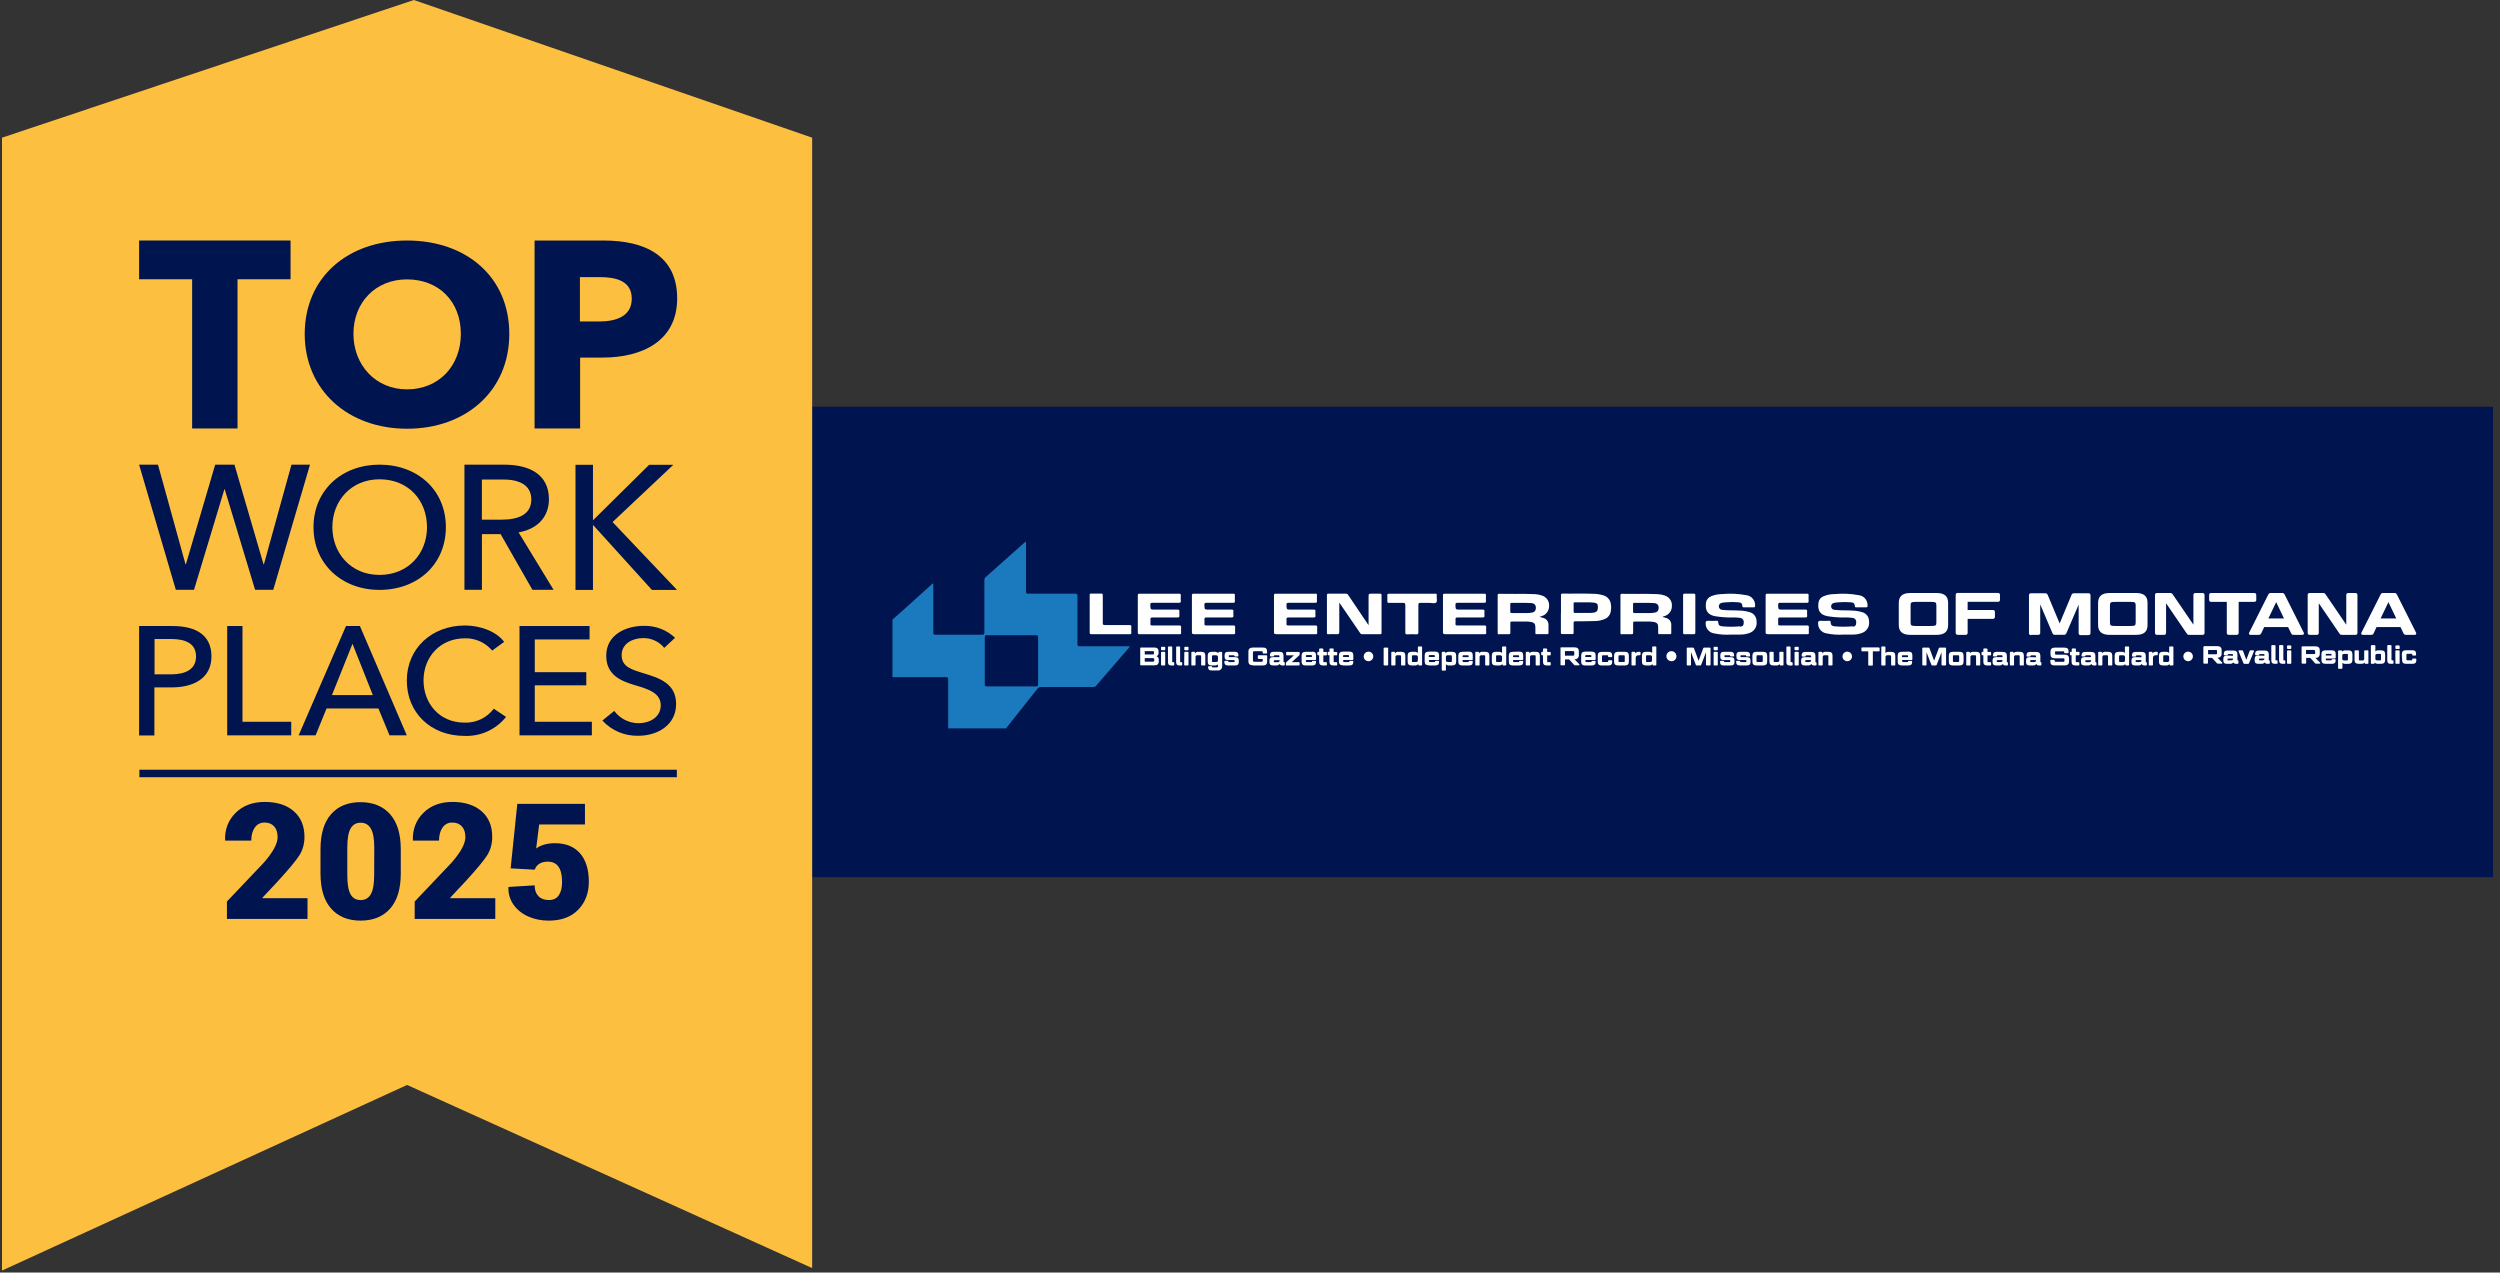<?xml version="1.0" encoding="UTF-8"?>
<svg id="Layer_1" data-name="Layer 1" xmlns="http://www.w3.org/2000/svg" viewBox="0 0 611 311">
  <rect x="0" y="0" width="611" height="311" fill="#333333" stroke="none"/>
  <defs>
    <style>
      .cls-1, .cls-2 {
        fill: #fff;
      }

      .cls-1, .cls-3, .cls-4, .cls-5 {
        fill-rule: evenodd;
      }

      .cls-3, .cls-6 {
        fill: #001450;
      }

      .cls-4 {
        fill: #fdbf3f;
      }

      .cls-5 {
        fill: #1b7abd;
      }
    </style>
  </defs>
  <rect class="cls-6" x="198.5" y="99.4" width="410.78" height="114.98"/>
  <polygon class="cls-4" points="101.14 0 .49 33.65 .49 310.52 99.49 265.16 198.49 309.92 198.49 33.65 101.14 0"/>
  <path class="cls-3" d="M99.47,58.78c14.39,0,25,8.82,25,22.81s-10.63,23.19-25,23.19-25-9.38-25-23.19c.04-13.99,10.67-22.81,25-22.81Z"/>
  <path class="cls-3" d="M135.29,144.14h-5.17l-7.77-13.6h-4.57v13.6h-4.27v-30.57h9.78c5.91,0,10.87,2.24,10.87,8.46,0,4.49-3.06,7.34-7.42,8.08l8.55,14.03Z"/>
  <polygon class="cls-3" points="143.29 164.28 143.29 167.49 130.7 167.49 130.7 176.4 144.65 176.4 144.65 179.72 126.97 179.72 126.97 153 144.09 153 144.09 156.28 130.7 156.28 130.7 164.28 143.29 164.28"/>
  <path class="cls-3" d="M92.75,144.17c-9.27,0-16.13-6.37-16.13-15.34s6.86-15.27,16.13-15.27,16.22,6.17,16.22,15.27-6.9,15.34-16.22,15.34Z"/>
  <polygon class="cls-3" points="99.42 179.72 95.2 179.72 92.48 173.15 79.81 173.15 77.13 179.72 72.99 179.72 84.56 153 87.96 153 99.42 179.72"/>
  <path class="cls-3" d="M113.64,152.87c3.65,0,7.61,1.38,9.57,4l-2.92,2.13c-1.64-1.95-4.08-3.05-6.63-3-6.19,0-10.15,4.67-10.15,10.29s3.89,10.32,10,10.32c2.8.11,5.48-1.16,7.17-3.4l3,2c-2.46,3.08-6.24,4.81-10.18,4.64-8.19,0-14.07-5.62-14.07-13.51s6.1-13.47,14.21-13.47Z"/>
  <polygon class="cls-3" points="34 58.78 71.01 58.78 71.01 68.25 58.05 68.25 58.05 104.72 46.96 104.72 46.96 68.25 34 68.25 34 58.78"/>
  <polygon class="cls-3" points="38.61 113.57 45.34 137.92 45.43 137.92 52.59 113.57 57.3 113.57 64.41 137.92 64.5 137.92 71.23 113.57 75.76 113.57 66.79 144.14 62.34 144.14 54.92 119.57 54.84 119.57 47.42 144.14 42.97 144.14 34 113.57 38.61 113.57"/>
  <polygon class="cls-3" points="71.18 176.4 71.18 179.72 55.53 179.72 55.53 153 59.26 153 59.26 176.4 71.18 176.4"/>
  <path class="cls-3" d="M34,153h8.14c5.77,0,9.54,2.22,9.54,7.43s-4.18,7.57-9.73,7.57h-4.22v11.74h-3.73v-26.74Z"/>
  <path class="cls-3" d="M155.1,167.43c-3.39-1-6.94-2.49-6.94-7.18,0-5.09,4.75-7.29,9.17-7.29,2.84-.08,5.59.97,7.65,2.92l-2.64,2.46c-1.27-1.56-3.19-2.44-5.2-2.39-2.42,0-5.21,1.27-5.21,4.16s2.45,3.53,5.47,4.47c3.58,1.09,7.84,2.38,7.84,7.48s-4.48,7.76-9.23,7.76c-3.33.09-6.54-1.26-8.79-3.72l2.9-2.35c1.4,1.9,3.64,3.02,6,3,2.49,0,5.36-1.34,5.36-4.37s-2.99-3.93-6.38-4.95Z"/>
  <polygon class="cls-3" points="159.33 144.18 145.01 128.37 144.92 128.37 144.92 144.18 140.65 144.18 140.65 113.6 144.92 113.6 144.92 127.08 145.01 127.08 158.64 113.6 164.55 113.6 149.71 127.59 165.46 144.18 159.33 144.18"/>
  <path class="cls-3" d="M147.29,87.39h-5.51v17.33h-11.13v-45.94h16.85c10,0,18,3.63,18,14.14s-8.66,14.47-18.21,14.47Z"/>
  <path class="cls-4" d="M122.99,117.19h-5.22v9.81h4.92c4,0,7.16-1.25,7.16-4.92s-3.15-4.89-6.86-4.89Z"/>
  <path class="cls-4" d="M99.47,95.16c7.71,0,13.16-5.67,13.16-13.57s-5.38-13.31-13.16-13.31-13.09,5.72-13.09,13.31,5.38,13.57,13.09,13.57Z"/>
  <path class="cls-4" d="M47.91,160.43c0-3.21-2.64-4.26-6.14-4.26h-4v8.64h4c3.58,0,6.14-1.21,6.14-4.38Z"/>
  <path class="cls-4" d="M92.75,117.14c-7,0-11.52,5.31-11.52,11.69s4.53,11.68,11.52,11.68,11.61-5.18,11.61-11.68-4.49-11.69-11.61-11.69Z"/>
  <polygon class="cls-4" points="81.13 169.87 91.12 169.87 86.15 157.34 81.13 169.87"/>
  <path class="cls-4" d="M146.6,67.73h-4.87v10.84h4.67c4.15,0,8-1.23,8-5.58s-3.85-5.26-7.8-5.26Z"/>
  <rect class="cls-6" x="34.07" y="188.12" width="131.35" height="1.83"/>
  <path class="cls-6" d="M142.96,196.45v5.05h-11.19l-.73,5.87c1.05-.79,2.47-1.22,4.28-1.29,2.76-.06,4.88.74,6.36,2.38,1.49,1.65,2.23,4,2.23,7.07,0,2.75-.87,5.02-2.6,6.81-1.73,1.78-4.13,2.66-7.2,2.66-1.8,0-3.46-.33-4.96-.99s-2.71-1.61-3.61-2.86c-.89-1.25-1.32-2.66-1.29-4.25l.04-.13,6.38-.39c0,1.13.31,2.01.92,2.64s1.47.95,2.56.95,1.9-.39,2.43-1.18.79-1.86.79-3.22c0-3.32-1.16-4.98-3.48-4.98-1.65,0-2.72.65-3.22,1.96l-5.87-.32,1.63-15.77h16.52Z"/>
  <path class="cls-6" d="M121.05,219.53v5.05h-19.7v-4.25l9.04-9.52c2.23-2.56,3.35-4.63,3.35-6.21,0-1.12-.28-1.99-.84-2.62s-1.35-.95-2.36-.95-1.81.41-2.38,1.22c-.57.82-.86,1.88-.86,3.2h-6.38l-.02-.13c-.07-2.65.78-4.86,2.56-6.64,1.79-1.79,4.18-2.69,7.15-2.69s5.36.76,7.09,2.28c1.73,1.5,2.6,3.59,2.6,6.25,0,1.69-.41,3.19-1.22,4.49-.82,1.29-2.56,3.39-5.24,6.32l-3.82,4.08.06.11h10.98Z"/>
  <path class="cls-6" d="M97.95,207.56v5.93c0,3.75-.87,6.61-2.6,8.57s-4.14,2.94-7.22,2.94-5.46-.98-7.2-2.94-2.6-4.82-2.6-8.57v-5.93c0-3.75.86-6.61,2.58-8.57s4.12-2.94,7.2-2.94,5.51.99,7.24,2.96c1.73,1.96,2.6,4.81,2.6,8.55ZM90.63,202.51c-.54-.96-1.38-1.44-2.49-1.44s-1.94.48-2.47,1.44c-.53.95-.79,2.48-.79,4.6v6.77c0,2.16.26,3.72.79,4.68.54.95,1.37,1.42,2.47,1.42s1.95-.48,2.49-1.44.82-2.51.82-4.66l.02-6.77c0-2.11-.28-3.64-.84-4.6Z"/>
  <path class="cls-6" d="M75.16,219.53v5.05h-19.7v-4.25l9.04-9.52c2.23-2.56,3.35-4.63,3.35-6.21,0-1.12-.28-1.99-.84-2.62s-1.35-.95-2.36-.95-1.81.41-2.38,1.22c-.57.82-.86,1.88-.86,3.2h-6.38l-.02-.13c-.07-2.65.78-4.86,2.56-6.64s4.18-2.69,7.15-2.69,5.36.76,7.09,2.28c1.73,1.5,2.6,3.59,2.6,6.25,0,1.69-.41,3.19-1.22,4.49-.82,1.29-2.56,3.39-5.24,6.32l-3.82,4.08.06.11h10.98Z"/>
  <path class="cls-5" d="M247.17,155.24h6c.39-.01.54.07.54.51v11.53c0,.37-.09.47-.47.47h-12.08c-.4,0-.48-.13-.48-.5v-11.48c0-.41.09-.53.51-.53h5.98ZM221.57,148.37l-3.45,3.06v14.06s12.99,0,12.99,0c.49,0,.63.1.63.61v11.92h14.12c2.57-3.23,5.13-6.45,7.69-9.69.2-.28.53-.45.87-.43h12.74c.26.03.52-.06.7-.26,2.51-2.9,5.01-5.81,7.52-8.72.15-.16.29-.33.43-.5.11-.13.22-.26.34-.4-.19-.08-.39-.1-.59-.07h-11.68c-.44,0-.55-.11-.55-.55v-11.73c0-.48-.14-.57-.58-.57h-11.43c-.42,0-.56-.08-.56-.54v-11.68s0-.07.01-.11c.02-.12.03-.24-.08-.3-.12-.07-.22.04-.31.14-.02.02-.03.04-.05.05l-9.39,8.34c-.24.2-.37.5-.36.81v12.78c0,.45-.12.54-.55.54h-11.39c-.44,0-.54-.12-.54-.55v-11.43s0-.08,0-.12c.01-.15.02-.31-.11-.46l-6.43,5.8Z"/>
  <path class="cls-2" d="M324.68,155c.69-.03,1.39-.03,2.08,0,.49,0,.56-.15.56-.58v-7.14c.22.32.37.52.5.72,1.52,2.21,3.03,4.42,4.54,6.64.13.19.24.36.53.36h4.43c.27,0,.33-.08.33-.34v-9.2c0-.29-.1-.37-.37-.36h-2.24c-.42,0-.56.07-.56.53v7.16l-.31-.44-4.66-6.92c-.1-.21-.31-.33-.54-.33h-4.28c-.31,0-.39.08-.39.39v9.15c0,.27.07.37.36.37"/>
  <path class="cls-2" d="M425.29,153.07c-1.47.14-2.94.14-4.41,0-.7-.09-.91-.34-.94-1,0-.31-.14-.35-.39-.35-.7.04-1.39.04-2.09,0-.52,0-.61.2-.6.63-.03,1.2.82,2.23,2,2.44,1.41.3,2.85.4,4.29.3h2.24c.83,0,1.65-.16,2.42-.48,1.07-.49,1.68-1.62,1.49-2.78.02-1.03-.67-1.95-1.67-2.21-.77-.24-1.58-.37-2.39-.39-1.47-.11-2.94,0-4.41-.19-.41-.05-.72-.38-.75-.79-.03-.41.23-.78.62-.89.4-.1.82-.15,1.23-.16.97-.09,1.96-.09,2.93,0,.7.07.92.26,1,1,0,.26.19.23.35.23h2.38c.29,0,.35-.1.36-.37.08-1.33-.9-2.48-2.23-2.61-1.91-.35-3.85-.44-5.78-.26-.95,0-1.89.18-2.76.54-.65.26-1.11.83-1.23,1.52-.27,2,.41,3,2.21,3.35,1.45.24,2.93.34,4.4.31.56-.02,1.12.02,1.68.1.28.02.54.15.71.37.18.22.25.5.22.77,0,.64-.23,1-.92,1"/>
  <path class="cls-2" d="M278.58,155h9.69c.3,0,.42-.07.4-.38-.03-.43-.03-.86,0-1.29,0-.37-.08-.48-.46-.47h-6.61c-.33,0-.47-.07-.44-.43.03-.33.03-.67,0-1,0-.4.07-.53.5-.52h6.06c.4,0,.57-.07.53-.51-.03-.33-.03-.67,0-1,0-.34-.1-.41-.42-.41h-5.54c-1.15,0-1.12,0-1.16-1.15,0-.46.15-.52.55-.52h6.46c.35,0,.47-.09.45-.44-.03-.46-.03-.93,0-1.39,0-.32-.1-.39-.4-.39h-9.69c-.32,0-.42.08-.42.41v9.05c0,.4.14.45.48.45"/>
  <path class="cls-1" d="M384.92,147.21c-.25,0-.33.06-.33.33v-.02s0,1.88,0,1.88c-.01.4.12.4.42.4h3.38c.43.01.86-.02,1.28-.1.65-.13.87-.61.86-1.34-.01-.73-.2-.95-.89-1.07-.81-.08-1.62-.11-2.43-.08h-2.28ZM381.48,154.57v-4.57h.02s0-4.52,0-4.52c0-.32.09-.41.42-.41,1.12.03,2.24.02,3.36.01,1.45,0,2.9-.02,4.34.05.75.02,1.49.14,2.2.36,1.04.28,1.8,1.18,1.89,2.25.09.59.07,1.19-.06,1.78-.15.82-.72,1.49-1.49,1.79-.78.32-1.62.48-2.47.48-1.54.05-3.08.05-4.62.05-.36,0-.48.07-.48.46v2.33c.01.34-.13.34-.39.34h-2.33c-.33.01-.39-.1-.39-.4Z"/>
  <path class="cls-2" d="M339.06,146.93c0,.34.1.41.42.41h3.38c.46,0,.6.08.6.58v6.6c0,.37.05.53.47.51.75-.04,1.49-.04,2.24,0,.42,0,.48-.13.48-.5v-6.66c0-.46.14-.55.56-.53h2.18c.56,0,1.31.24,1.63-.09s.05-1.1.12-1.67c.07-.57-.15-.47-.51-.47h-11.13c-.34,0-.47.08-.44.44.03.46.03.93,0,1.39"/>
  <path class="cls-2" d="M266.71,155h9.39c.31,0,.41-.08.4-.39-.04-.46-.04-.93,0-1.39,0-.4-.12-.46-.48-.46h-6c-.43,0-.51-.13-.5-.52v-6.71c0-.33-.05-.48-.42-.46h-2.39c-.3,0-.4.06-.39.38v9.15c0,.31.09.38.39.38"/>
  <path class="cls-2" d="M411.71,155h2.19c.36,0,.44-.11.44-.45v-9.04c0-.33-.09-.43-.42-.42h-2.18c-.32,0-.39.1-.39.4v9.14c0,.28.08.37.36.37"/>
  <path class="cls-1" d="M369.45,147.34c-.25-.01-.34.07-.34.33v1.78c0,.31.1.38.4.38h3.67c.48,0,.95-.04,1.42-.15.41-.1.71-.46.75-.88.12-.92-.34-1.36-1.14-1.41-.8-.05-1.62-.05-2.42-.05h-2.34ZM368.75,155h-2.34v.04c-.29,0-.38-.09-.38-.37v-9.19c0-.26.08-.35.34-.35,1.27.03,2.54.03,3.81.02,1.66-.01,3.32-.02,4.98.06.58.03,1.15.14,1.7.34,1.12.35,1.85,1.43,1.74,2.6,0,1.1-.7,2.07-1.74,2.41l-.62.21c.13.03.25.06.36.09.24.06.45.11.64.18.72.22,1.22.89,1.21,1.65v2c0,.25-.09.3-.32.3h-2.59c-.29,0-.29-.11-.29-.33v-1.34c0-.85-.29-1.18-1.14-1.33-.56-.08-1.12-.1-1.68-.08h-2.94c-.28,0-.36.08-.36.36v2.34c0,.31-.08.39-.38.39Z"/>
  <path class="cls-1" d="M399.46,147.34c-.25-.01-.34.07-.34.33v1.78c-.02.31.09.38.39.38h3.67c.48.01.96-.04,1.43-.15.41-.1.71-.46.75-.88.12-.92-.33-1.36-1.14-1.41-.81-.05-1.62-.05-2.43-.05h-2.33ZM398.75,155h-2.33v.04c-.3,0-.38-.09-.38-.37v-9.19c0-.26.07-.35.34-.35,1.27.03,2.54.03,3.81.02,1.66-.01,3.32-.02,4.98.06.58.03,1.15.14,1.7.34,1.12.35,1.84,1.43,1.74,2.6,0,1.1-.7,2.07-1.74,2.41l-.62.21c.13.03.25.06.36.09.24.06.45.11.64.18.72.22,1.22.89,1.21,1.65v2c0,.25-.1.3-.32.3h-2.59c-.29,0-.29-.11-.29-.33v-1.34c0-.85-.29-1.18-1.14-1.33-.56-.08-1.13-.1-1.69-.08h-2.93c-.28,0-.36.08-.36.36v2.34c0,.31-.08.39-.39.39Z"/>
  <path class="cls-2" d="M452.77,153.07c-1.47.13-2.95.13-4.42,0-.7-.09-.9-.34-.94-1,0-.31-.13-.35-.39-.35-.69.04-1.39.04-2.08,0-.53,0-.61.2-.6.63-.03,1.2.82,2.23,2,2.44,1.41.3,2.86.4,4.3.3h2.23c.83,0,1.65-.16,2.42-.48,1.07-.49,1.68-1.62,1.5-2.78.02-1.03-.67-1.95-1.67-2.21-.77-.24-1.58-.37-2.39-.39-1.47-.11-2.95,0-4.42-.19-.42-.03-.76-.36-.79-.79s.26-.8.67-.89c.4-.1.82-.15,1.23-.16.97-.08,1.96-.08,2.93,0,.7.07.92.26,1,1,0,.26.18.23.34.23h2.39c.29,0,.35-.1.35-.37.09-1.33-.89-2.49-2.22-2.61-1.91-.35-3.86-.44-5.79-.26-.95,0-1.89.18-2.76.54-.65.25-1.12.83-1.22,1.52-.28,2,.41,3,2.2,3.35,1.45.24,2.93.34,4.4.31.57-.02,1.13.02,1.69.1.28.02.54.15.71.37.18.22.25.5.22.77,0,.64-.23,1-.92,1"/>
  <path class="cls-2" d="M291.79,155h9.69c.3,0,.41-.06.39-.38-.03-.43-.03-.86,0-1.29,0-.37-.07-.47-.45-.47h-6.61c-.34,0-.48-.07-.45-.43.03-.33.03-.67,0-1,0-.4.07-.53.5-.52h6.06c.4,0,.58-.07.53-.51-.03-.33-.03-.67,0-1,0-.34-.1-.41-.42-.41h-5.51c-1.15,0-1.13,0-1.17-1.15,0-.46.15-.52.56-.52h6.46c.34,0,.46-.09.44-.44-.03-.46-.03-.93,0-1.39,0-.32-.1-.39-.4-.39h-9.69c-.32,0-.42.08-.42.42v9c0,.4.14.45.49.45"/>
  <path class="cls-2" d="M311.84,155h9.69c.3,0,.42-.06.4-.38-.03-.43-.03-.86,0-1.29,0-.37-.08-.47-.46-.47h-6.61c-.34,0-.48-.07-.45-.43.04-.33.04-.67,0-1,0-.4.07-.53.5-.52h6.07c.39,0,.57-.07.52-.51-.03-.33-.03-.67,0-1,0-.34-.09-.41-.41-.41h-5.52c-1.15,0-1.12,0-1.16-1.15,0-.46.14-.52.55-.52h6.46c.35,0,.47-.09.44-.44-.03-.35,0-.93,0-1.39s-.1-.39-.39-.39h-9.69c-.32,0-.43.08-.42.42v9c0,.4.15.45.49.45"/>
  <path class="cls-2" d="M353.15,155h9.69c.29,0,.41-.06.39-.38-.03-.43-.03-.86,0-1.29,0-.37-.08-.47-.46-.47h-6.61c-.33,0-.47-.07-.44-.43.03-.33.03-.67,0-1,0-.4.07-.53.5-.52h6.06c.4,0,.58-.07.53-.51-.03-.33-.03-.67,0-1,0-.34-.1-.41-.42-.41h-5.51c-1.16,0-1.13,0-1.17-1.15,0-.46.15-.52.56-.52h6.46c.34,0,.46-.09.44-.44-.03-.46-.03-.93,0-1.39,0-.32-.1-.39-.4-.39h-9.69c-.32,0-.42.08-.42.42v9c0,.4.14.45.49.45"/>
  <path class="cls-2" d="M432,155h9.7c.29,0,.41-.06.39-.38-.03-.43-.03-.86,0-1.29,0-.37-.08-.47-.46-.47h-6.61c-.33,0-.47-.07-.44-.43.03-.33.03-.67,0-1,0-.4.07-.53.5-.52h6.06c.4,0,.58-.07.53-.51-.03-.33-.03-.67,0-1,0-.34-.1-.41-.42-.41h-5.52c-1.15,0-1.12,0-1.16-1.15,0-.46.15-.52.55-.52h6.47c.34,0,.46-.09.44-.44-.03-.46-.03-.93,0-1.39,0-.32-.1-.39-.4-.39h-9.69c-.32,0-.42.08-.42.42v9c0,.4.14.45.48.45"/>
  <path class="cls-1" d="M468.22,147.1c-1.16,0-1.27.16-1.27.91v4.08c0,.74.11.9,1.27.9h3.76c1.16,0,1.27-.16,1.27-.9v-4.08c0-.75-.11-.91-1.27-.91h-3.76ZM473.29,155.16h-6.4c-1.91,0-2.83-.79-2.83-2.42v-5.38c0-1.64.92-2.43,2.83-2.43h6.4c1.93,0,2.83.77,2.83,2.43v5.38c0,1.65-.9,2.42-2.83,2.42Z"/>
  <path class="cls-2" d="M478.5,155.16h1.87c.13.02.26-.02.36-.11.1-.09.16-.21.16-.34v-3.46h6.16c.13.01.26-.03.36-.12.1-.09.15-.22.15-.35v-1.24c0-.13-.05-.26-.15-.34-.1-.09-.23-.13-.36-.12h-6.16v-2h7.4c.13.02.26-.02.36-.11.1-.09.15-.21.15-.34v-1.26c0-.13-.05-.26-.15-.34s-.23-.13-.36-.12h-9.81c-.13-.02-.26.02-.36.11-.1.09-.15.22-.15.35v9.32c0,.13.05.26.15.34.1.09.23.13.36.11"/>
  <path class="cls-2" d="M496.43,155.16h1.7c.13.01.26-.03.35-.11.1-.09.15-.21.15-.34v-7l3,7.06c.1.26.36.42.64.38h2.11c.28.04.54-.12.64-.38l3-7v7c0,.13.05.25.15.34.1.09.22.13.35.11h1.88c.13.02.26-.02.36-.11.1-.09.16-.21.16-.34v-9.32c0-.13-.06-.26-.16-.35-.1-.09-.23-.13-.36-.11h-3.47c-.27-.03-.54.12-.64.38l-2.91,7-2.93-7c-.1-.26-.37-.41-.64-.38h-3.42c-.13-.02-.26.02-.36.11-.1.09-.15.22-.15.35v9.32c0,.13.05.26.15.34s.23.13.36.11"/>
  <path class="cls-1" d="M516.94,147.1c-1.16,0-1.27.16-1.27.91v4.08c0,.74.11.9,1.27.9h3.76c1.15,0,1.26-.16,1.26-.9v-4.08c0-.75-.11-.91-1.26-.91h-3.76ZM522.04,155.16h-6.43c-1.91,0-2.84-.79-2.84-2.42v-5.38c0-1.64.93-2.43,2.84-2.43h6.43c1.93,0,2.82.77,2.82,2.43v5.38c0,1.65-.89,2.42-2.82,2.42Z"/>
  <path class="cls-2" d="M527.19,155.16h1.69c.13.02.26-.02.36-.11.1-.09.15-.21.15-.34v-7.28l5.06,7.42c.13.22.38.34.63.31h3.21c.13.01.26-.03.35-.11.1-.09.15-.21.15-.34v-9.32c0-.13-.05-.26-.15-.34-.1-.09-.23-.13-.35-.12h-1.7c-.13-.02-.27.02-.36.11-.1.09-.16.22-.16.35v7.28l-5.07-7.43c-.13-.21-.38-.33-.63-.31h-3.18c-.13-.02-.26.02-.36.11-.1.09-.15.22-.15.35v9.32c0,.22.13.45.51.45"/>
  <path class="cls-2" d="M540.42,147.1h3.81v7.61c0,.13.05.26.15.34s.23.13.36.11h1.87c.13.02.26-.02.36-.11.1-.09.16-.21.16-.34v-7.61h3.79c.38,0,.51-.23.51-.45v-1.26c0-.13-.05-.26-.15-.35-.1-.09-.23-.13-.36-.11h-10.5c-.13-.02-.26.02-.36.11-.1.09-.15.22-.15.35v1.26c0,.13.05.26.15.34.1.09.23.13.36.11"/>
  <path class="cls-1" d="M558.21,151.16l-1.91-4-1.91,4h3.82ZM550.02,155.16c-.13,0-.26-.05-.34-.16h.01c-.07-.11-.07-.26,0-.37l4.68-9.33c.11-.25.37-.4.64-.37h2.71c.27-.03.53.12.64.37l4.68,9.32c.07.11.08.26,0,.37-.07.12-.2.18-.34.17h-2.11c-.27.04-.53-.12-.63-.37l-.75-1.53h-5.84l-.73,1.53c-.1.25-.36.4-.63.37h-2Z"/>
  <path class="cls-2" d="M564.51,155.16h1.69c.13.02.26-.02.36-.11.1-.09.15-.21.15-.34v-7.28l5.06,7.42c.13.22.38.34.63.31h3.25c.13.02.26-.02.36-.11.1-.09.15-.21.15-.34v-9.32c0-.13-.05-.26-.15-.34s-.23-.13-.36-.12h-1.7c-.13-.02-.27.02-.36.11-.1.09-.16.22-.16.35v7.28l-5.07-7.43c-.13-.22-.38-.34-.63-.31h-3.22c-.13-.02-.26.02-.36.11-.1.09-.15.22-.15.35v9.32c0,.22.13.45.51.45"/>
  <path class="cls-1" d="M585.65,151.16l-1.92-4-1.91,4h3.83ZM579.47,155.16h-2c-.13,0-.26-.05-.34-.16-.07-.11-.07-.26,0-.37l4.69-9.33c.1-.25.36-.4.63-.37h2.72c.27-.03.53.12.63.37l4.69,9.32c.07.12.07.26,0,.38-.07.11-.19.17-.32.16h-2.12c-.27.03-.53-.12-.63-.37l-.74-1.53h-5.85l-.72,1.53c-.11.25-.37.4-.64.37Z"/>
  <path class="cls-1" d="M281.7,161.71c.35,0,.4-.08.4-.34v-.18c0-.27-.05-.34-.4-.34h-1.92v.86h1.92ZM279.78,159.13h1.86c.34,0,.4.08.4.34v.14c0,.26-.06.34-.4.34h-1.86v-.82ZM283.15,159.47v-.22c0-.69-.34-1-1.07-1h-3.22c-.05,0-.1.01-.14.05-.04.03-.06.08-.05.13v4c0,.05.02.1.05.13.04.03.09.05.14.05h3.29c.72,0,1.06-.32,1.06-1v-.28c0-.52-.17-.81-.54-.94.34-.17.53-.54.48-.92Z"/>
  <path class="cls-2" d="M284.6,158.92s.1-.02.13-.05c.03-.03.05-.08.05-.13v-.5s-.01-.09-.05-.13c-.03-.03-.08-.05-.13-.04h-.66s-.1,0-.13.04c-.03.03-.05.08-.05.13v.5s.02.1.05.13c.03.03.08.05.13.05h.66Z"/>
  <path class="cls-2" d="M283.76,162.47s.01.09.05.13c.03.03.08.05.13.04h.66s.1,0,.13-.04c.03-.03.05-.08.05-.13v-3s-.02-.09-.05-.12c-.03-.03-.08-.05-.13-.05h-.66s-.09.01-.13.05c-.03.03-.05.08-.05.12v3Z"/>
  <path class="cls-2" d="M286.49,161.65v-3.49c0-.05-.02-.1-.06-.13-.04-.03-.09-.04-.14-.03h-.66s-.09.01-.13.05c-.03.03-.05.08-.05.12v3.64c0,.59.26.84.89.84h.46s.1,0,.13-.04.05-.08.05-.13v-.48s-.02-.09-.05-.12c-.03-.03-.08-.05-.13-.05h-.15c-.16,0-.18,0-.18-.15"/>
  <path class="cls-2" d="M288.29,162.64h.46s.1,0,.13-.04c.03-.03.05-.08.05-.13v-.47s-.01-.09-.05-.13c-.03-.03-.08-.05-.13-.04h-.15c-.15,0-.18,0-.18-.15v-3.49c.01-.09-.04-.17-.13-.19h-.66s-.09.01-.13.05c-.03.03-.05.08-.05.12v3.64c0,.59.27.84.89.84"/>
  <path class="cls-2" d="M289.41,162.47s.01.09.05.13c.03.03.08.05.13.04h.7s.1,0,.13-.04c.03-.03.05-.08.05-.13v-3s-.02-.09-.05-.12c-.03-.03-.08-.05-.13-.05h-.66s-.09.01-.13.05c-.03.03-.05.08-.05.12l-.04,3Z"/>
  <path class="cls-2" d="M290.29,158.92s.1-.02.13-.05c.03-.03.05-.08.05-.13v-.5s-.01-.09-.05-.13c-.03-.03-.08-.05-.13-.04h-.66c-.12,0-.18.06-.18.17v.5s.01.1.05.13c.04.04.09.05.13.05h.66Z"/>
  <path class="cls-2" d="M291.9,159.3h-.55s-.09.01-.13.05c-.03.03-.05.08-.05.12v3s.01.09.05.13c.03.03.08.05.13.04h.66s.1,0,.13-.04c.03-.03.05-.08.05-.13v-1.88c0-.32.15-.45.51-.45h.47c.37,0,.39.05.39.33v2s.02.1.06.13c.04.03.08.05.13.04h.65s.1,0,.13-.04c.03-.03.05-.08.05-.13v-2.23c0-.65-.3-.94-1-.94h-.68c-.33-.04-.65.11-.84.37v-.2s-.02-.1-.06-.13c-.04-.03-.08-.05-.13-.04"/>
  <path class="cls-1" d="M297.67,161.35v-.75c0-.32-.15-.45-.51-.45h-.55c-.4,0-.4.05-.4.33v1c0,.32.03.32.4.32h.55c.36,0,.51-.13.51-.45ZM295.17,160.24c0-.65.32-.94,1-.94h.76c.33-.01.64.12.85.38v-.2s.01-.09.05-.12c.03-.03.08-.05.12-.05h.56s.1,0,.13.04c.04.03.06.08.06.13v3.39c0,.28-.12.55-.32.74-.21.19-.49.28-.77.26h-1.43c-.65,0-.92-.26-.92-.87,0-.05.02-.1.05-.13.03-.03.08-.05.13-.05h.63s.1.02.13.05c.03.03.05.08.05.13,0,.12.02.12.15.12h.87c.35,0,.4-.08.4-.35v-.41c-.21.2-.49.3-.78.28h-.72c-.7,0-1-.29-1-.93v-1.47Z"/>
  <path class="cls-2" d="M300.15,162.64h1.69c.65,0,.92-.25.92-.87v-.29c0-.63-.25-.87-.92-.87h-1.33c-.17,0-.2-.05-.2-.16v-.15c0-.11,0-.16.2-.16h1c.14,0,.16,0,.16.13,0,.05.02.1.06.13.04.03.08.05.13.04h.63s.1,0,.13-.04c.03-.03.05-.08.05-.13v-.1c0-.61-.27-.87-.91-.87h-1.56c-.64,0-.91.26-.91.87v.28c0,.64.24.87.91.87h1.33c.14,0,.21.06.21.18v.14c0,.11,0,.17-.21.17h-1.14c-.14,0-.16,0-.16-.13,0-.05-.02-.1-.05-.13-.03-.03-.08-.05-.13-.05h-.64s-.1.02-.13.05c-.03.03-.05.08-.05.13v.09c0,.61.28.87.92.87"/>
  <path class="cls-2" d="M306.21,162.64h2.42c.77,0,1.06-.27,1.06-1v-1.31c0-.05-.02-.1-.05-.14-.04-.04-.09-.06-.14-.05h-1.9c-.05,0-.1.01-.14.05-.04.04-.06.09-.05.14v.52c0,.05.01.1.05.14s.09.06.14.05h1v.47c0,.16-.07.23-.24.23h-1.64c-.46,0-.5-.08-.5-.41v-1.77c0-.32,0-.4.5-.4h1.64c.17,0,.24.06.24.23v.14c0,.05.01.1.05.14.04.04.09.06.14.05h.7c.05,0,.1-.01.14-.05.04-.04.06-.09.05-.14v-.27c0-.74-.29-1-1.06-1h-2.42c-.74,0-1.09.34-1.09,1v2.34c0,.69.35,1,1.09,1"/>
  <path class="cls-1" d="M312.23,161.84c.37,0,.52-.13.52-.45v-.04h-1.22c-.2,0-.2.06-.2.16v.16c0,.11.03.17.2.17h.7ZM313.69,160.24v1.49l.06.03c0,.07.01.07.08.07.05,0,.09.01.12.05.03.03.05.08.05.12v.47s0,.09-.04.13c-.03.03-.08.05-.13.04h-.43c-.34,0-.55-.13-.62-.38-.21.26-.53.4-.86.38h-.76c-.65,0-.91-.25-.91-.87v-.29c0-.64.23-.87.91-.87h1.53v-.15c0-.27-.03-.32-.4-.32h-.76c-.16,0-.16.04-.16.13,0,.05-.01.09-.05.13-.03.03-.08.05-.13.04h-.63s-.1,0-.13-.04c-.04-.03-.06-.08-.06-.13v-.09c0-.61.29-.88.92-.88h1.4c.69,0,1,.3,1,.94Z"/>
  <path class="cls-2" d="M314.45,162.64h3s.09,0,.13-.04c.03-.03.05-.08.04-.13v-.47s0-.09-.04-.13c-.03-.03-.08-.05-.13-.04h-1.76l1.85-1.67c.07-.06.1-.14.1-.23v-.43s-.01-.09-.05-.12c-.03-.03-.08-.05-.12-.05h-2.95s-.1,0-.13.04c-.04.03-.06.08-.06.13v.5c0,.11.07.17.19.17h1.7l-1.84,1.67c-.07.05-.11.14-.11.23v.43s.01.09.05.13c.03.03.08.05.13.04"/>
  <path class="cls-1" d="M319.16,160.57h1.47v-.31c0-.1-.03-.16-.2-.16h-.88c-.39,0-.39.04-.39.32v.15ZM319.11,159.3h1.6v-.04c.64,0,.93.28.93.88v1s-.01.09-.05.13c-.03.03-.08.05-.13.04h-2.3v.17c0,.28.02.33.39.33h.93c.16,0,.16-.05.16-.13,0-.05.01-.09.05-.13.03-.03.08-.05.13-.04h.64s.1,0,.13.04c.03.03.05.08.05.13v.09c0,.6-.28.87-.92.87h-1.61c-.7,0-1-.28-1-.93v-1.47c0-.65.33-.94,1-.94Z"/>
  <path class="cls-2" d="M323.23,158.48h-.65s-.09.01-.13.05c-.03.03-.05.08-.05.12v.65h-.26s-.09.01-.13.05c-.03.03-.05.08-.05.12v.5s.01.09.05.13c.03.03.08.05.13.04h.26v1.6c0,.62.29.9.94.9h.77c.12,0,.18-.06.18-.17v-.47c0-.11-.06-.17-.18-.17h-.47c-.19,0-.22,0-.22-.22v-1.44h.69c.12,0,.18-.06.18-.17v-.5s-.01-.09-.05-.13c-.03-.03-.08-.05-.13-.04h-.69v-.65s-.02-.1-.06-.13c-.04-.03-.08-.05-.13-.04"/>
  <path class="cls-2" d="M325.94,158.65s-.02-.1-.06-.13c-.04-.03-.08-.05-.13-.04h-.65s-.09.01-.13.05c-.03.03-.05.08-.05.12v.65h-.26s-.09.01-.12.05c-.03.03-.05.08-.05.12v.5s0,.09.04.13c.03.03.08.05.13.04h.26v1.6c0,.62.29.9.95.9h.76c.12,0,.18-.06.18-.17v-.47c0-.11-.06-.17-.18-.17h-.47c-.18,0-.22,0-.22-.23v-1.43h.69c.12,0,.18-.06.18-.17v-.5s-.01-.09-.05-.13c-.03-.03-.08-.05-.13-.04h-.69v-.68Z"/>
  <path class="cls-1" d="M328.63,160.1c-.4,0-.4.04-.4.32l.06.15h1.41v-.31c0-.1-.03-.16-.19-.16h-.88ZM329.83,162.64h-1.6v-.04c-.7,0-1-.29-1-.93v-1.47c0-.65.32-.94,1-.94h1.59c.64,0,.93.28.93.88v1s-.01.09-.05.13c-.03.03-.08.05-.13.04h-2.3v.17c0,.28.03.33.4.33h.92c.17,0,.17-.05.17-.13,0-.05.01-.09.05-.13.03-.03.08-.05.13-.04h.63s.1,0,.13.04c.03.03.05.08.05.13v.09c0,.6-.28.87-.92.87Z"/>
  <path class="cls-2" d="M334.39,159.27c-.64.04-1.12.58-1.1,1.21s.55,1.14,1.19,1.12,1.15-.53,1.15-1.17c0-.32-.13-.63-.37-.85s-.55-.34-.87-.32"/>
  <path class="cls-2" d="M338.35,162.64h.72c.05,0,.1-.01.14-.05.04-.03.06-.08.06-.13v-4c0-.05-.02-.1-.06-.14-.04-.04-.09-.05-.14-.05h-.72c-.05,0-.1.01-.14.05-.04.04-.06.09-.05.14v4c0,.05.02.1.05.13.04.03.09.05.14.05"/>
  <path class="cls-2" d="M340.76,159.3h-.55s-.09.01-.13.05c-.03.03-.05.08-.05.12v3s.01.09.05.13c.03.03.08.05.13.04h.66s.1,0,.13-.04c.03-.03.05-.08.05-.13v-1.88c0-.32.15-.45.51-.45h.47c.37,0,.39.05.39.33v2s.02.1.06.13c.04.03.08.05.13.04h.68s.09,0,.13-.04.05-.08.04-.13v-2.23c0-.65-.3-.94-1-.94h-.68c-.33-.04-.65.11-.84.37v-.2s-.02-.1-.06-.13c-.04-.03-.08-.05-.13-.04"/>
  <path class="cls-1" d="M346.02,161.8c.36,0,.51-.13.51-.45v-.75c0-.32-.15-.45-.51-.45h-.55c-.4,0-.4.05-.4.33v1c0,.32.03.32.4.32h.55ZM346.53,159.59v-1.43s.02-.1.06-.13c.04-.03.08-.05.13-.04h.65s.1,0,.13.04c.04.03.06.08.06.13v4.31c0,.11-.07.17-.19.17h-.56s-.09-.01-.12-.05c-.03-.03-.05-.08-.05-.12v-.19c-.21.25-.52.39-.85.36h-.76c-.69,0-1-.29-1-.93v-1.47c0-.65.33-.94,1-.94h.72c.29-.02.57.08.78.29Z"/>
  <path class="cls-1" d="M349.59,160.1c-.4,0-.4.04-.4.32v.15h1.48v-.31c0-.1-.04-.16-.2-.16h-.88ZM350.79,162.64h-1.6v-.04c-.7,0-1-.29-1-.93v-1.47c0-.65.32-.94,1-.94h1.6c.63,0,.92.28.92.88v1c0,.11-.06.17-.18.17h-2.3v.17c0,.28.03.33.4.33h.92c.17,0,.17-.05.17-.13,0-.05.01-.09.05-.13.03-.03.08-.05.13-.04h.63s.1,0,.13.04c.03.03.05.08.05.13v.09c0,.6-.28.87-.92.87Z"/>
  <path class="cls-1" d="M353.9,160.14c-.37,0-.52.13-.52.45v.75c0,.33.14.45.52.45h.55c.39,0,.39-.04.39-.32v-1c0-.28-.02-.33-.39-.33h-.55ZM352.54,159.3h.56s.09.01.13.05.05.08.05.12v.2c.19-.26.51-.41.84-.37h.77c.7,0,1,.29,1,.94v1.47c0,.64-.33.93-1,.93h-.72c-.29.02-.58-.08-.79-.29v1.37s-.02.1-.05.13c-.03.03-.08.05-.13.05h-.66s-.1-.02-.13-.05c-.03-.03-.05-.08-.05-.13v-4.25s.02-.09.05-.12.08-.05.13-.05Z"/>
  <path class="cls-1" d="M357.46,160.61h1.47v-.31c0-.1-.03-.16-.2-.16h-.88c-.39,0-.39.04-.39.32v.15ZM356.41,160.24c0-.65.33-.94,1-.94l1.6-.04c.63,0,.93.28.93.88v1s-.01.09-.05.13c-.03.03-.08.05-.13.04h-2.3v.17c0,.28.02.33.39.33h.93c.16,0,.16-.05.16-.13,0-.05.01-.09.05-.13.03-.03.08-.05.13-.04h.64s.1,0,.13.04c.03.03.05.08.05.13v.09c0,.6-.28.87-.92.87h-1.61c-.7,0-1-.28-1-.93v-1.47Z"/>
  <path class="cls-2" d="M360.77,162.64h.66s.1,0,.13-.04c.03-.03.05-.08.05-.13v-1.88c0-.32.15-.45.51-.45h.47c.37,0,.39.05.39.33v2s.02.1.06.13c.04.03.08.05.13.04h.65s.1,0,.13-.04c.03-.03.05-.08.05-.13v-2.23c0-.65-.3-.94-1-.94h-.68c-.33-.04-.65.11-.84.37v-.2s-.02-.1-.06-.13c-.04-.03-.08-.05-.13-.04h-.55s-.09.01-.13.05c-.03.03-.05.08-.05.12v3s.01.09.05.13c.03.03.08.05.13.04"/>
  <path class="cls-1" d="M366.59,161.8c.36,0,.51-.13.51-.45v-.75c0-.32-.15-.45-.51-.45h-.55c-.4,0-.4.05-.4.33v1c0,.32.03.32.4.32h.55ZM367.93,162.64h-.55s-.09,0-.13-.04c-.03-.03-.05-.08-.04-.13v-.19c-.21.25-.52.39-.85.36h-.76c-.7,0-1-.29-1-.93v-1.47c0-.65.32-.94,1-.94h.72c.29-.02.57.08.78.29v-1.43s.02-.1.06-.13c.04-.03.08-.05.13-.04h.64s.1,0,.13.04c.04.03.06.08.06.13v4.31c0,.11-.07.17-.19.17Z"/>
  <path class="cls-1" d="M369.79,160.61h1.48v-.31c0-.1-.04-.16-.2-.16h-.88c-.4,0-.4.04-.4.32v.15ZM368.75,160.24c0-.65.32-.94,1-.94l1.59-.04c.64,0,.93.28.93.88v1c0,.11-.06.17-.18.17h-2.3v.17c0,.28.03.33.4.33h.92c.17,0,.17-.05.17-.13,0-.05.01-.09.05-.13.03-.03.08-.05.13-.04h.63s.1,0,.13.04c.03.03.05.08.05.13v.09c0,.6-.28.87-.92.87h-1.6c-.7,0-1-.28-1-.93v-1.47Z"/>
  <path class="cls-2" d="M373.1,162.64h.66s.1,0,.13-.04c.03-.03.05-.08.05-.13v-1.88c0-.32.15-.45.51-.45h.47c.37,0,.4.05.4.33v2s.01.09.05.13c.03.03.08.05.13.04h.66s.1,0,.13-.04c.03-.03.05-.08.05-.13v-2.23c0-.65-.31-.94-1-.94h-.68c-.33-.04-.65.11-.84.37v-.2s-.02-.09-.05-.12-.08-.05-.13-.05h-.56s-.09.01-.13.05c-.03.03-.05.08-.05.12v3s.01.09.05.13c.03.03.08.05.13.04"/>
  <path class="cls-2" d="M377.97,158.48h-.68s-.09.01-.13.05c-.03.03-.05.08-.05.12v.65h-.26s-.09.01-.13.05c-.03.03-.05.08-.05.12v.5s.01.09.05.13c.03.03.08.05.13.04h.26v1.6c0,.62.29.9.94.9h.77s.1,0,.13-.04c.03-.03.05-.08.05-.13v-.47c0-.11-.06-.17-.18-.17h-.47c-.19,0-.22,0-.22-.22v-1.44h.69c.12,0,.18-.06.18-.17v-.5s-.02-.09-.05-.12-.08-.05-.13-.05h-.69v-.65s-.02-.1-.06-.13c-.04-.03-.08-.05-.13-.04"/>
  <path class="cls-1" d="M384.3,159.12h-1.83v1.13h1.83c.45,0,.45-.06.45-.38v-.38c0-.31-.03-.37-.45-.37ZM381.39,162.42v-4l-.04-.03c0-.05.02-.1.05-.13.04-.03.09-.05.14-.05h3.26c.73,0,1.07.31,1.07,1v.84c.04.29-.06.59-.27.8-.21.21-.51.31-.8.26l1.22,1.27s.03.1,0,.14c-.02.05-.07.08-.12.08h-.94c-.1.01-.21-.04-.27-.12l-1.2-1.33h-1v1.27c0,.05-.02.1-.06.13-.04.03-.09.05-.14.05h-.71c-.05,0-.1-.01-.14-.05-.04-.03-.06-.08-.05-.13Z"/>
  <path class="cls-1" d="M387.84,160.1c-.4,0-.4.04-.4.32v.15h1.48v-.31c0-.1-.04-.16-.2-.16h-.88ZM386.44,161.71v-1.51c0-.65.32-.94,1-.94h1.6c.63,0,.93.28.93.88v1c0,.11-.07.17-.19.17h-2.3v.17c0,.28.03.33.4.33h.92c.17,0,.17-.05.17-.13,0-.05.01-.09.05-.13.03-.03.08-.05.13-.04h.63s.1,0,.13.04c.04.03.06.08.06.13v.09c0,.6-.29.87-.93.87h-1.6c-.7,0-1-.29-1-.93Z"/>
  <path class="cls-2" d="M391.49,162.64h1.6c.64,0,.93-.27.93-.87v-.24s-.02-.1-.06-.13c-.04-.03-.08-.05-.13-.04h-.63s-.09.01-.13.05c-.03.03-.05.08-.05.12v.12c0,.08,0,.15-.19.15h-.9c-.37,0-.4,0-.4-.32v-1c0-.28,0-.33.4-.33h.9c.17,0,.19.08.19.16v.11s.02.1.05.13c.03.03.08.05.13.05h.63s.1-.01.13-.05.06-.08.06-.13v-.23c0-.61-.29-.88-.93-.88h-1.6c-.68,0-1,.29-1,.94v1.47c0,.64.3.93,1,.93"/>
  <path class="cls-1" d="M396.7,161.8c.39,0,.39-.04.39-.32v-1c0-.28-.02-.33-.39-.33h-.74c-.4,0-.4.05-.4.33v1c0,.32.03.32.4.32h.74ZM398.09,160.24v1.47c0,.65-.32.93-1,.93h-1.61c-.7,0-1-.28-1-.93v-1.47c0-.65.33-.94,1-.94h1.61c.7,0,1,.29,1,.94Z"/>
  <path class="cls-2" d="M399.66,159.69v-.22s-.02-.09-.05-.12-.08-.05-.13-.05h-.55s-.1,0-.13.04c-.04.03-.06.08-.06.13v3c0,.11.07.17.19.17h.65c.12,0,.18-.06.18-.17v-1.64c0-.46.24-.69.74-.69h.27c.12,0,.18-.06.18-.17v-.5s-.02-.09-.05-.12c-.03-.03-.08-.05-.13-.05h-.22c-.34-.03-.68.11-.89.39"/>
  <path class="cls-1" d="M402.69,160.14c-.4,0-.4.05-.4.33v1.01c0,.32.02.32.4.32h.55c.36,0,.51-.13.51-.45v-.76c0-.32-.15-.45-.51-.45h-.55ZM403.05,162.64h-.76c-.7,0-1-.29-1-.93v-1.47c0-.65.32-.94,1-.94h.71c.29-.02.58.08.79.29v-1.43s.02-.09.05-.12c.03-.03.08-.05.13-.05h.66s.1,0,.13.04c.03.03.05.08.05.13v4.31s-.01.09-.05.13c-.03.03-.08.05-.13.04h-.56s-.1,0-.13-.04c-.03-.03-.05-.08-.05-.13v-.19c-.2.26-.52.4-.84.36Z"/>
  <path class="cls-2" d="M409.72,160.44c.03-.5-.25-.97-.71-1.19-.46-.21-1-.13-1.36.22s-.49.88-.3,1.35c.19.47.64.78,1.14.78.32.02.63-.1.86-.32s.36-.52.37-.84"/>
  <path class="cls-2" d="M412.43,162.64h.66s.1-.01.13-.05.06-.08.06-.13v-3.06l1.18,3.08c0,.12.11.16.25.16h.81c.11.01.22-.05.25-.16l1.17-3.07v3.05s.02.1.06.13c.04.03.08.05.13.05h.73c.05,0,.1-.01.14-.05.04-.03.06-.08.06-.13v-4c0-.05-.02-.1-.06-.14-.04-.04-.09-.05-.14-.05h-1.35c-.11,0-.2.06-.24.16l-1.13,3.05-1.14-3.05c-.04-.1-.13-.17-.24-.16h-1.33c-.05,0-.1.01-.14.05-.04.04-.06.09-.05.14v4c0,.05.02.1.05.13.04.03.09.05.14.05"/>
  <path class="cls-2" d="M419.65,158.92s.1-.02.13-.05c.03-.03.05-.08.05-.13v-.5s-.01-.09-.05-.13c-.03-.03-.08-.05-.13-.04h-.66c-.12,0-.18.06-.18.17v.5s.01.1.05.13c.04.04.09.05.13.05h.66Z"/>
  <path class="cls-2" d="M418.81,162.47s.01.09.05.13c.03.03.08.05.13.04h.66s.1,0,.13-.04c.03-.03.05-.08.05-.13v-3s-.02-.09-.05-.12c-.03-.03-.08-.05-.13-.05h-.66s-.09.01-.13.05c-.03.03-.05.08-.05.12v3Z"/>
  <path class="cls-2" d="M421.35,159.3c-.65,0-.91.26-.91.87v.28c0,.64.23.87.91.87h1.33c.14,0,.2.06.2.18v.14c0,.11,0,.17-.2.17h-1.14c-.15,0-.17,0-.17-.13,0-.05-.02-.1-.05-.13-.03-.03-.08-.05-.13-.05h-.64s-.1.02-.13.05c-.03.03-.05.08-.05.13v.09c0,.61.28.87.92.87h1.7c.65,0,.91-.25.91-.87v-.29c0-.63-.25-.87-.91-.87h-1.34c-.16,0-.19-.05-.19-.16v-.15c0-.11,0-.16.19-.16h1c.14,0,.16,0,.16.13,0,.05.02.1.06.13.04.03.08.05.13.04h.63c.12,0,.19-.06.19-.17v-.1c0-.61-.28-.87-.92-.87h-1.55Z"/>
  <path class="cls-2" d="M425.2,162.64h1.7c.65,0,.92-.25.92-.87v-.29c0-.63-.25-.87-.92-.87h-1.34c-.16,0-.19-.05-.19-.16v-.15c0-.11,0-.16.19-.16h1c.14,0,.16,0,.16.13,0,.05.02.09.05.12s.08.05.13.05h.64s.1,0,.13-.04c.03-.03.05-.08.05-.13v-.1c0-.61-.27-.87-.92-.87h-1.51c-.65,0-.91.26-.91.87v.28c0,.64.24.87.91.87h1.33c.14,0,.21.06.21.18v.14c0,.11,0,.17-.21.17h-1.14c-.14,0-.17,0-.17-.13,0-.05-.01-.1-.05-.13-.04-.04-.09-.05-.13-.05h-.63s-.1.02-.13.05c-.03.03-.05.08-.05.13v.09c0,.61.27.87.91.87"/>
  <path class="cls-1" d="M429.69,160.14c-.4,0-.4.05-.4.33v1c0,.32.03.32.4.32h.74c.39,0,.39-.04.39-.32v-1c0-.28-.02-.33-.39-.33h-.74ZM430.9,162.64h-1.61c-.7,0-1-.29-1-.93v-1.47c0-.65.33-.94,1-.94h1.61c.7,0,1,.29,1,.94v1.47c0,.64-.32.93-1,.93Z"/>
  <path class="cls-2" d="M433.29,159.3h-.66s-.09.01-.13.05c-.03.03-.05.08-.05.12v2.24c0,.64.31.93,1,.93h.68c.32.04.64-.1.84-.36v.19c0,.11.07.17.19.17h.56s.09-.01.12-.05c.03-.03.05-.08.05-.12v-3s-.01-.09-.05-.12c-.03-.03-.08-.05-.12-.05h-.67s-.09.01-.13.05c-.03.03-.05.08-.05.12v1.88c0,.32-.15.45-.51.45h-.47c-.37,0-.4-.05-.4-.32v-2s-.02-.09-.05-.12c-.03-.03-.08-.05-.13-.05"/>
  <path class="cls-2" d="M437.43,158h-.66s-.09.01-.13.05c-.03.03-.05.08-.05.12v3.64c0,.59.27.84.89.84h.46s.1,0,.13-.04c.03-.03.05-.08.05-.13v-.48s-.02-.09-.05-.12c-.03-.03-.08-.05-.13-.05h-.15c-.15,0-.18,0-.18-.15v-3.49s-.01-.09-.05-.13c-.03-.03-.08-.05-.13-.04"/>
  <path class="cls-2" d="M438.59,158.24v.5c0,.11.06.17.18.17h.66s.1,0,.13-.04c.03-.03.05-.08.05-.13v-.5s-.01-.09-.05-.13c-.03-.03-.08-.05-.13-.04h-.66c-.12,0-.18.06-.18.17"/>
  <path class="cls-2" d="M439.43,162.64s.1,0,.13-.04c.03-.03.05-.08.05-.13v-3s-.02-.09-.05-.12c-.03-.03-.08-.05-.13-.05h-.66s-.09.01-.13.05c-.03.03-.05.08-.05.12v3s.01.09.05.13c.03.03.08.05.13.04h.66Z"/>
  <path class="cls-1" d="M442.12,161.81c.37,0,.51-.13.51-.45v-.04h-1.22c-.2,0-.2.06-.2.16v.16c0,.11.03.17.2.17h.71ZM440.19,161.48c0-.64.24-.87.91-.87l1.55.03v-.15c0-.27-.03-.32-.4-.32h-.77c-.16,0-.16.02-.16.13s-.07.17-.19.17h-.63s-.09-.01-.13-.05c-.03-.03-.05-.08-.05-.12v-.09c0-.61.28-.88.92-.88h1.45c.69,0,1,.3,1,.94v1.49c0,.07.01.07.08.07.05,0,.09.01.13.05s.05.08.05.12v.47s-.01.09-.05.13c-.03.03-.08.05-.13.04h-.43c-.34,0-.55-.13-.61-.38-.21.26-.53.4-.86.38h-.77c-.65,0-.91-.25-.91-.87v-.29Z"/>
  <path class="cls-2" d="M445.16,159.3h-.55s-.1,0-.13.04c-.04.03-.06.08-.06.13v3c0,.11.07.17.19.17h.68s.1,0,.13-.04c.03-.03.05-.08.05-.13v-1.88c0-.32.15-.45.52-.45h.46c.37,0,.4.05.4.33v2s.01.09.05.13c.03.03.08.05.13.04h.66s.1,0,.13-.04c.03-.03.05-.08.05-.13v-2.23c0-.65-.3-.94-1-.94h-.67c-.33-.04-.65.1-.85.37v-.2s-.02-.09-.05-.12c-.03-.03-.08-.05-.13-.05"/>
  <path class="cls-2" d="M451.52,161.6c.64-.03,1.13-.57,1.11-1.21-.02-.64-.56-1.14-1.19-1.13s-1.15.54-1.14,1.18c0,.32.14.62.37.84.23.22.54.33.86.32"/>
  <path class="cls-2" d="M534.83,161.6c.64-.03,1.13-.57,1.11-1.21-.02-.64-.56-1.14-1.19-1.13-.64.01-1.15.54-1.14,1.18,0,.32.13.62.37.84.23.22.54.33.86.32"/>
  <path class="cls-2" d="M459.19,158.23h-4.07c-.05,0-.1.01-.14.05-.04.04-.06.09-.05.14v.58c0,.05.01.1.05.14.04.04.09.06.14.05h1.48v3.31c0,.05.02.1.06.13s.09.05.14.05h.72c.05,0,.1-.01.14-.05.04-.03.06-.08.06-.13v-3.31h1.47c.05,0,.1-.01.14-.05.04-.04.06-.09.05-.14v-.54c0-.05-.01-.1-.05-.14-.04-.04-.09-.06-.14-.05"/>
  <path class="cls-2" d="M460.64,158h-.66s-.1,0-.13.04c-.04.03-.06.08-.06.13v4.31s.02.1.06.13c.04.03.08.05.13.04h.66s.1,0,.13-.04c.03-.03.05-.08.05-.13v-1.88c0-.32.14-.45.51-.45h.46c.37,0,.4.05.4.33v2c0,.11.07.17.19.17h.65s.1,0,.13-.04c.03-.03.05-.08.05-.13v-2.23c0-.65-.3-.94-1-.94h-.62c-.29-.02-.58.09-.79.3v-1.44s-.01-.09-.05-.13c-.03-.03-.08-.05-.13-.04"/>
  <path class="cls-1" d="M464.84,160.61h1.48v-.31c0-.1-.04-.16-.2-.16h-.88c-.4,0-.4.04-.4.32v.15ZM463.8,160.24c0-.65.32-.94,1-.94l1.65-.04c.63,0,.93.28.93.88v1c0,.11-.07.17-.19.17h-2.3v.17c0,.28.03.33.4.33h.87c.17,0,.17-.05.17-.13,0-.05.01-.09.05-.13.03-.03.08-.05.13-.04h.63s.1,0,.13.04c.04.03.06.08.06.13v.09c0,.6-.29.87-.93.87h-1.6c-.7,0-1-.28-1-.93v-1.47Z"/>
  <path class="cls-2" d="M474.7,162.64h.72c.05,0,.1-.01.14-.05.04-.03.06-.08.06-.13v-4c0-.05-.02-.1-.06-.14-.04-.04-.09-.05-.14-.05h-1.34c-.11,0-.21.06-.24.16l-1.14,3.05-1.13-3.05c-.04-.1-.14-.17-.25-.16h-1.32c-.05,0-.1.01-.14.05-.04.04-.06.09-.05.14v4c0,.05.02.1.05.13.04.03.09.05.14.05h.65c.05,0,.1-.01.14-.05.04-.03.06-.08.05-.13v-3.06l1.19,3.08c.02.11.13.18.24.16h.82c.11.01.21-.05.24-.16l1.18-3.07v3.05c0,.05.02.1.05.13.04.03.09.05.14.05"/>
  <path class="cls-1" d="M477.69,160.14c-.4,0-.4.05-.4.33v1c0,.32.03.32.4.32h.74c.39,0,.39-.04.39-.32v-1c0-.28-.03-.33-.39-.33h-.74ZM476.29,161.71v-1.47c0-.65.32-.94,1-.94h1.61c.69,0,1,.29,1,.94v1.47c0,.64-.33.93-1,.93h-1.61c-.7,0-1-.29-1-.93Z"/>
  <path class="cls-2" d="M481.29,159.3h-.56s-.09.01-.13.05c-.03.03-.05.08-.05.12v3s.01.09.05.13c.03.03.08.05.13.04h.66s.1,0,.13-.04c.03-.03.05-.08.05-.13v-1.88c0-.32.15-.45.51-.45h.47c.37,0,.4.05.4.33v2s.01.09.05.13c.03.03.08.05.13.04h.66s.1,0,.13-.04c.03-.03.05-.08.05-.13v-2.23c0-.65-.31-.94-1-.94h-.68c-.33-.04-.65.11-.84.37v-.2s-.02-.09-.05-.12c-.03-.03-.08-.05-.13-.05"/>
  <path class="cls-2" d="M485.56,158.48h-.65s-.09.01-.13.05c-.03.03-.05.08-.05.12v.65h-.26s-.09.01-.13.05c-.03.03-.05.08-.05.12v.5s.01.09.05.13c.03.03.08.05.13.04h.26v1.6c0,.62.29.9.94.9h.77s.1,0,.13-.04c.03-.03.05-.08.05-.13v-.47c0-.11-.06-.17-.18-.17h-.48c-.18,0-.21,0-.21-.22v-1.44h.69c.12,0,.18-.06.18-.17v-.5s-.02-.09-.05-.12-.08-.05-.13-.05h-.69v-.65s-.02-.1-.06-.13c-.04-.03-.08-.05-.13-.04"/>
  <path class="cls-1" d="M488.91,161.81c.37,0,.51-.13.51-.45v-.04h-1.22c-.2,0-.2.06-.2.16v.16c0,.11.03.17.2.17h.71ZM487.09,160.18c0-.61.28-.88.92-.88l1.47.03c.69,0,1,.3,1,.94v1.49c0,.07.02.07.08.07.05,0,.09.01.13.05s.05.08.05.12v.47s-.01.09-.05.13c-.03.03-.08.05-.13.04h-.43c-.34,0-.55-.13-.61-.38-.21.26-.53.4-.86.38h-.77c-.64,0-.91-.25-.91-.87v-.29c0-.64.24-.87.91-.87h1.53v-.15c0-.27-.03-.32-.39-.32h-.78c-.16,0-.16.02-.16.13s-.07.17-.19.17h-.63s-.09-.01-.13-.05-.05-.08-.05-.12v-.09Z"/>
  <path class="cls-2" d="M491.95,159.3h-.55s-.1,0-.13.04c-.04.03-.06.08-.06.13v3c0,.11.07.17.19.17h.65c.12,0,.18-.06.18-.17v-1.88c0-.32.15-.45.52-.45h.46c.37,0,.4.05.4.33v2c0,.11.07.17.19.17h.65s.1,0,.13-.04c.03-.03.05-.08.05-.13v-2.23c0-.65-.3-.94-1-.94h-.67c-.33-.03-.65.11-.85.37v-.2s-.02-.09-.05-.12c-.03-.03-.08-.05-.13-.05"/>
  <path class="cls-1" d="M497.09,161.81c.37,0,.52-.13.52-.45v-.04h-1.23c-.2,0-.2.06-.2.16v.16c0,.11.04.17.2.17h.71ZM495.17,161.48c0-.64.23-.87.9-.87l1.54.03v-.15c0-.27-.03-.32-.4-.32h-.78c-.16,0-.16.04-.16.13,0,.05-.01.09-.05.13-.03.03-.08.05-.13.04h-.63s-.1,0-.13-.04c-.04-.03-.06-.08-.06-.13v-.09c0-.61.28-.88.92-.88h1.47c.68,0,1,.3,1,.94v1.49c0,.07.01.07.08.07.05,0,.1,0,.13.04.03.03.05.08.05.13v.47s-.01.09-.05.13c-.03.03-.08.05-.13.04h-.42c-.35,0-.55-.13-.62-.38-.21.26-.53.4-.86.38h-.77c-.64,0-.9-.25-.9-.87v-.29Z"/>
  <path class="cls-2" d="M501.94,161.26h-.65c-.05,0-.1.01-.14.05-.04.03-.06.08-.05.13v.19c0,.74.29,1,1.06,1h2.44c.73,0,1.07-.32,1.07-1v-.63c0-.7-.34-1-1.07-1h-2c-.31,0-.35-.06-.35-.29v-.25c0-.22,0-.28.35-.28h1.64c.18,0,.25.06.25.23v.06c0,.05.02.1.05.13.04.03.09.05.14.05h.7c.05,0,.1-.01.14-.05.04-.03.06-.08.05-.13v-.19c0-.74-.29-1-1.07-1h-2.3c-.73,0-1.06.33-1.06,1v.61c0,.69.33,1,1.06,1h2c.31,0,.35.06.35.28v.3c0,.22,0,.28-.35.28h-1.79c-.17,0-.23-.06-.23-.23v-.06c0-.05-.02-.1-.06-.13-.04-.03-.09-.05-.14-.05"/>
  <path class="cls-2" d="M508.05,160.14s.1,0,.13-.04c.03-.03.05-.08.05-.13v-.5s-.02-.09-.05-.12-.08-.05-.13-.05h-.7v-.65s-.02-.09-.05-.12c-.03-.03-.08-.05-.13-.05h-.66s-.09.01-.13.05c-.03.03-.05.08-.05.12v.65h-.25s-.09.01-.13.05c-.03.03-.05.08-.05.12v.5s.01.09.05.13c.03.03.08.05.13.04h.21v1.6c0,.62.3.9.95.9h.77s.1,0,.13-.04c.03-.03.05-.08.05-.13v-.47s-.01-.09-.05-.13c-.03-.03-.08-.05-.13-.04h-.48c-.18,0-.22,0-.22-.23v-1.43l.74-.03Z"/>
  <path class="cls-1" d="M510.55,161.84c.37,0,.52-.13.52-.45v-.04h-1.22c-.2,0-.2.06-.2.16v.16c0,.11.03.17.2.17h.7ZM508.69,160.27v-.09l.04.03c0-.61.29-.88.93-.88h1.45c.69,0,1,.3,1,.94v1.49c0,.07.01.07.08.07.05,0,.09.01.13.05.03.03.05.08.05.12v.47s-.01.09-.05.13c-.03.03-.08.05-.13.04h-.43c-.34,0-.55-.13-.61-.38-.21.26-.53.4-.86.38h-.79c-.65,0-.91-.25-.91-.87v-.29c0-.64.24-.87.91-.87h1.53v-.15c0-.27-.03-.32-.4-.32h-.77c-.17,0-.17.02-.17.13s-.06.17-.18.17h-.63s-.1,0-.13-.04c-.04-.03-.06-.08-.06-.13Z"/>
  <path class="cls-2" d="M515.4,162.64h.66s.1,0,.13-.04c.03-.03.05-.08.05-.13v-2.23c0-.65-.31-.94-1-.94h-.68c-.33-.04-.65.11-.84.37v-.2s-.02-.09-.05-.12-.08-.05-.13-.05h-.56s-.09.01-.13.05c-.03.03-.05.08-.05.12v3s.01.09.05.13c.03.03.08.05.13.04h.66s.1,0,.13-.04c.03-.03.05-.08.05-.13v-1.88c0-.32.15-.45.51-.45h.47c.37,0,.4.05.4.33v2s.01.09.05.13c.03.03.08.05.13.04"/>
  <path class="cls-1" d="M518.84,161.8c.37,0,.51-.13.51-.45v-.75c0-.32-.14-.45-.51-.45h-.55c-.39,0-.39.05-.39.33v1c0,.32.02.32.39.32h.55ZM520.35,158.16v4.31c0,.11-.07.17-.19.17h-.55s-.1,0-.13-.04c-.03-.03-.05-.08-.05-.13v-.19c-.21.25-.52.39-.85.36h-.76c-.69,0-1-.29-1-.93v-1.47c0-.65.33-.94,1-.94h.72c.29-.02.57.08.78.29v-1.43s.02-.1.06-.13c.04-.03.08-.05.13-.04h.65s.1,0,.13.04c.04.03.06.08.06.13Z"/>
  <path class="cls-1" d="M522.85,161.81c.37,0,.52-.13.52-.45v-.04h-1.22c-.2,0-.2.06-.2.16v.16c0,.11.03.17.2.17h.7ZM520.93,161.48c0-.64.24-.87.91-.87l1.55.03v-.15c0-.27-.03-.32-.4-.32h-.77c-.17,0-.17.02-.17.13s-.06.17-.18.17h-.63s-.1,0-.13-.04c-.04-.03-.06-.08-.06-.13v-.09c0-.61.29-.88.92-.88h1.46c.69,0,1,.3,1,.94v1.49c0,.07.01.07.08.07.05,0,.09.01.13.05s.05.08.05.12v.47s-.01.09-.05.13c-.03.03-.08.05-.13.04h-.43c-.35,0-.55-.13-.62-.38-.2.27-.52.41-.85.38h-.77c-.65,0-.91-.25-.91-.87v-.29Z"/>
  <path class="cls-2" d="M525.89,159.3h-.55s-.09.01-.13.05c-.03.03-.05.08-.05.12v3s.01.09.05.13c.03.03.08.05.13.04h.66s.1,0,.13-.04c.03-.03.05-.08.05-.13v-1.64c0-.46.24-.69.73-.69h.28s.1,0,.13-.04c.03-.03.05-.08.05-.13v-.5s-.02-.09-.05-.12c-.03-.03-.08-.05-.13-.05h-.22c-.35-.04-.69.11-.9.39v-.22s-.02-.09-.05-.12c-.03-.03-.08-.05-.13-.05"/>
  <path class="cls-1" d="M529.64,161.8c.36,0,.51-.13.51-.45v-.75c0-.32-.15-.45-.51-.45h-.55c-.4,0-.4.05-.4.33v1c0,.32.03.32.4.32h.55ZM530.99,162.64h-.56s-.09,0-.13-.04c-.03-.03-.05-.08-.04-.13v-.19c-.21.25-.52.39-.85.36h-.76c-.7,0-1-.29-1-.93v-1.47c0-.65.32-.94,1-.94h.72c.29-.02.57.08.78.29v-1.43s.02-.1.06-.13c.04-.03.08-.05.13-.04h.65s.1,0,.13.04c.04.03.06.08.06.13v4.31c0,.11-.07.17-.19.17Z"/>
  <path class="cls-1" d="M541.42,158.86h-1.76v1.05h1.76c.42,0,.42-.04.42-.34v-.37c0-.34-.03-.34-.42-.34ZM538.5,162v-3.9l.03.02c0-.06.02-.11.06-.15.04-.04.1-.06.15-.05h3.17c.72,0,1.06.31,1.06,1v.83c.02.27-.08.54-.27.73-.19.19-.46.29-.73.27l1.16,1.2s.03.11,0,.16c-.03.05-.08.09-.14.09h-.91c-.11,0-.21-.04-.28-.12l-1.17-1.29h-1v1.21c0,.06-.02.11-.07.15-.04.04-.1.06-.15.05h-.7c-.06,0-.11-.01-.15-.05s-.06-.09-.06-.15Z"/>
  <path class="cls-1" d="M545.27,161.38c.4,0,.49-.16.49-.41v-.02h-1.17c-.18,0-.18.04-.18.14v.15c0,.14.03.14.18.14h.68ZM543.38,161.09c0-.64.24-.87.91-.87l1.46.05v-.12c0-.3-.03-.3-.37-.3h-.75c-.14,0-.14.04-.14.1,0,.05-.02.11-.06.14s-.09.06-.14.06h-.6c-.05,0-.11-.02-.14-.06-.04-.04-.06-.09-.06-.14v-.08c0-.61.28-.88.92-.88h1.42c.69,0,1,.3,1,.93v1.46h.06c.05,0,.1.01.14.05s.06.09.05.14v.48c0,.05-.02.1-.05.14-.04.04-.09.06-.14.05h-.42c-.38,0-.54-.16-.61-.35-.21.24-.51.37-.83.35h-.74c-.65,0-.91-.25-.91-.87v-.28Z"/>
  <path class="cls-2" d="M547.1,159s-.03.11,0,.16l1.2,2.92c.03.11.13.17.24.16h.89c.11.01.21-.05.24-.16l1.2-2.92s.02-.1,0-.15c-.03-.04-.08-.07-.13-.07h-.69c-.11-.01-.21.05-.24.16l-.81,2.16-.8-2.16c-.03-.11-.13-.17-.24-.16h-.72c-.05,0-.1.02-.13.06"/>
  <path class="cls-1" d="M552.94,161.38c.39,0,.48-.16.48-.41l.04-.02h-1.17c-.18,0-.18.04-.18.14v.15c0,.14.03.14.18.14h.65ZM551.04,161.09c0-.64.24-.87.91-.87l1.48.05v-.12c0-.3-.03-.3-.37-.3h-.75c-.14,0-.14.04-.14.1,0,.05-.02.11-.06.14s-.09.06-.14.06h-.62c-.05,0-.11-.02-.14-.06-.04-.04-.06-.09-.06-.14v-.08c0-.61.29-.88.92-.88h1.42c.69,0,1,.3,1,.93v1.46h.06c.05,0,.1.01.14.05s.06.09.05.14v.48c0,.05-.02.1-.05.14-.04.04-.09.06-.14.05h-.42c-.38,0-.54-.16-.61-.35-.21.24-.51.37-.83.35h-.74c-.65,0-.91-.25-.91-.87v-.28Z"/>
  <path class="cls-2" d="M555.11,157.85v3.54c0,.6.27.85.89.85h.45c.05,0,.1-.02.14-.05.04-.04.06-.09.05-.14v-.48c0-.05-.01-.1-.05-.14-.04-.04-.09-.06-.14-.05h-.16c-.14,0-.15,0-.15-.13v-3.4c0-.05-.02-.1-.06-.13s-.09-.05-.14-.05h-.65c-.05,0-.1.01-.14.05s-.06.08-.06.13"/>
  <path class="cls-2" d="M558.34,161.38h-.14c-.14,0-.15,0-.15-.13v-3.4c0-.05-.02-.1-.06-.14-.04-.04-.09-.05-.14-.05h-.65c-.05,0-.1.02-.14.05-.04.04-.06.09-.05.14v3.54c0,.6.27.85.89.85h.44c.05,0,.1-.02.14-.05.04-.04.06-.09.06-.14v-.48c0-.05-.02-.1-.06-.14-.04-.04-.09-.05-.14-.05"/>
  <path class="cls-2" d="M558.95,162.05c0,.05.02.1.06.14s.09.05.14.05h.64c.05,0,.11-.01.14-.05.04-.04.06-.09.06-.14v-2.92c0-.05-.02-.1-.06-.14-.04-.04-.09-.05-.14-.05h-.64c-.05,0-.1.02-.14.05-.04.04-.06.09-.06.14v2.92Z"/>
  <path class="cls-2" d="M558.95,157.93v.49c0,.05.02.1.06.14.04.04.09.05.14.05h.64c.05,0,.11-.01.14-.05.04-.04.06-.09.06-.14v-.49c0-.05-.02-.1-.06-.14-.04-.04-.09-.05-.14-.05h-.64c-.05,0-.11.01-.14.05-.04.04-.06.09-.06.14"/>
  <path class="cls-1" d="M565.43,159.85c.42,0,.42-.04.42-.34l-.07-.32c0-.34-.03-.34-.42-.34h-1.77v1h1.84ZM567.05,161.99s.04.11,0,.16l.07-.04c-.02.05-.07.09-.13.09h-.91c-.11.01-.22-.03-.29-.12l-1.16-1.29h-1v1.21c0,.06-.02.11-.06.15s-.1.06-.15.05h-.71c-.05,0-.11-.02-.14-.06s-.06-.09-.06-.14v-3.84c0-.05.02-.11.06-.14s.09-.06.14-.06h3.17c.73,0,1.07.31,1.07,1v.83c.02.28-.09.56-.29.75-.21.19-.49.29-.77.25l1.16,1.2Z"/>
  <path class="cls-1" d="M568.79,159.8c-.37,0-.37.04-.37.3v.11h1.4v-.27c0-.14-.03-.14-.17-.14h-.86ZM570.78,160.89s-.09.05-.14.05h-2.22v.15c0,.29.01.29.37.29h.9c.14,0,.14-.04.14-.1,0-.05.02-.1.06-.14.04-.04.09-.05.14-.05h.61c.05,0,.11.01.14.05s.06.09.06.14v.08c0,.61-.28.88-.92.88h-1.56c-.69,0-1-.3-1-.93v-1.44c0-.63.34-.93,1-.93h1.56c.63,0,.92.28.92.88v.93c0,.05-.02.1-.06.14Z"/>
  <path class="cls-1" d="M572.93,159.82c-.4,0-.48.16-.48.41v.76c0,.26.08.42.48.42h.54c.36,0,.36-.04.36-.3v-1c0-.29-.01-.29-.36-.29h-.54ZM571.43,163.27v-4.14h.02s.02-.09.06-.13c.04-.04.09-.05.14-.05h.54c.05,0,.1.02.14.05.04.04.06.09.06.14v.12c.21-.22.5-.33.8-.31h.74c.69,0,1,.3,1,.93v1.44c0,.63-.33.93-1,.93h-.69c-.27.02-.54-.07-.75-.25v1.27c0,.05-.02.1-.06.14-.04.04-.09.05-.14.05h-.66c-.05,0-.11-.01-.14-.05s-.06-.09-.06-.14Z"/>
  <path class="cls-2" d="M576.29,158.94h-.65c-.05,0-.1.02-.14.05-.04.04-.06.09-.05.14v2.18c0,.63.31.93,1,.93h.66c.3.02.59-.09.8-.31v.12c0,.05.02.1.06.14.04.04.09.05.14.05h.54c.05,0,.1-.02.14-.05.04-.04.06-.09.05-.14v-2.92c0-.05-.02-.1-.05-.14-.04-.04-.09-.06-.14-.05h-.64c-.05,0-.1.02-.14.05s-.06.09-.06.14v1.87c0,.25-.08.42-.48.42h-.46c-.34,0-.36,0-.36-.3v-2c0-.05-.02-.1-.06-.14s-.09-.05-.14-.05"/>
  <path class="cls-1" d="M581.92,160.1c0-.29-.01-.29-.36-.29h-.54v.02c-.4,0-.48.16-.48.41v.74c0,.25.08.42.48.42h.54c.36,0,.36-.04.36-.3v-1ZM579.65,157.67h.7c.05,0,.1.01.14.05.04.03.06.08.05.13v1.35c.2-.19.47-.28.75-.26h.64c.69,0,1,.3,1,.93v1.44c0,.63-.34.93-1,.93h-.75c-.3.02-.59-.09-.8-.31v.12c0,.05-.02.1-.06.14-.04.04-.09.05-.14.05h-.53c-.05,0-.11,0-.15-.04-.04-.04-.06-.09-.06-.15v-4.2c0-.11.08-.18.21-.18Z"/>
  <path class="cls-2" d="M584.29,157.66h-.65c-.05,0-.1.02-.14.05-.04.04-.06.09-.05.14v3.54c0,.6.26.85.89.85h.44c.05,0,.1-.02.14-.05.04-.04.06-.09.06-.14v-.48c0-.05-.02-.1-.06-.14-.04-.04-.09-.05-.14-.05h-.14c-.14,0-.16,0-.16-.13v-3.4c0-.05-.02-.1-.05-.14-.04-.04-.09-.06-.14-.05"/>
  <path class="cls-2" d="M586.47,157.93c0-.05-.02-.1-.06-.14-.04-.04-.09-.05-.14-.05h-.64c-.05,0-.11.01-.14.05-.04.04-.06.09-.06.14v.49c0,.05.02.1.06.14.04.04.09.05.14.05h.66c.05,0,.11-.01.14-.05.04-.04.06-.09.06-.14l-.02-.49Z"/>
  <path class="cls-2" d="M586.47,162.05v-2.92c0-.05-.02-.1-.06-.14-.04-.04-.09-.05-.14-.05h-.64c-.05,0-.1.02-.14.05-.04.04-.06.09-.06.14v2.92c0,.05.02.1.06.14s.09.05.14.05h.66c.05,0,.11-.01.14-.05.04-.04.06-.09.06-.14"/>
  <path class="cls-2" d="M587.07,161.31c0,.63.31.93,1,.93h1.56c.64,0,.92-.27.92-.88v-.22c0-.05-.02-.1-.06-.14-.04-.04-.09-.05-.14-.05h-.61c-.05,0-.11.01-.14.05-.04.04-.06.09-.06.14v.11c0,.07,0,.13-.17.13h-.87c-.36,0-.37,0-.37-.3v-1c0-.25,0-.29.37-.29h.87c.16,0,.17.06.17.12v.12c0,.05.02.1.06.14.04.04.09.05.14.05h.55c.05,0,.11-.01.14-.05.04-.04.06-.09.06-.14v-.23c0-.61-.28-.88-.92-.88h-1.56c-.66,0-1,.3-1,.93l.06,1.46Z"/>
</svg>